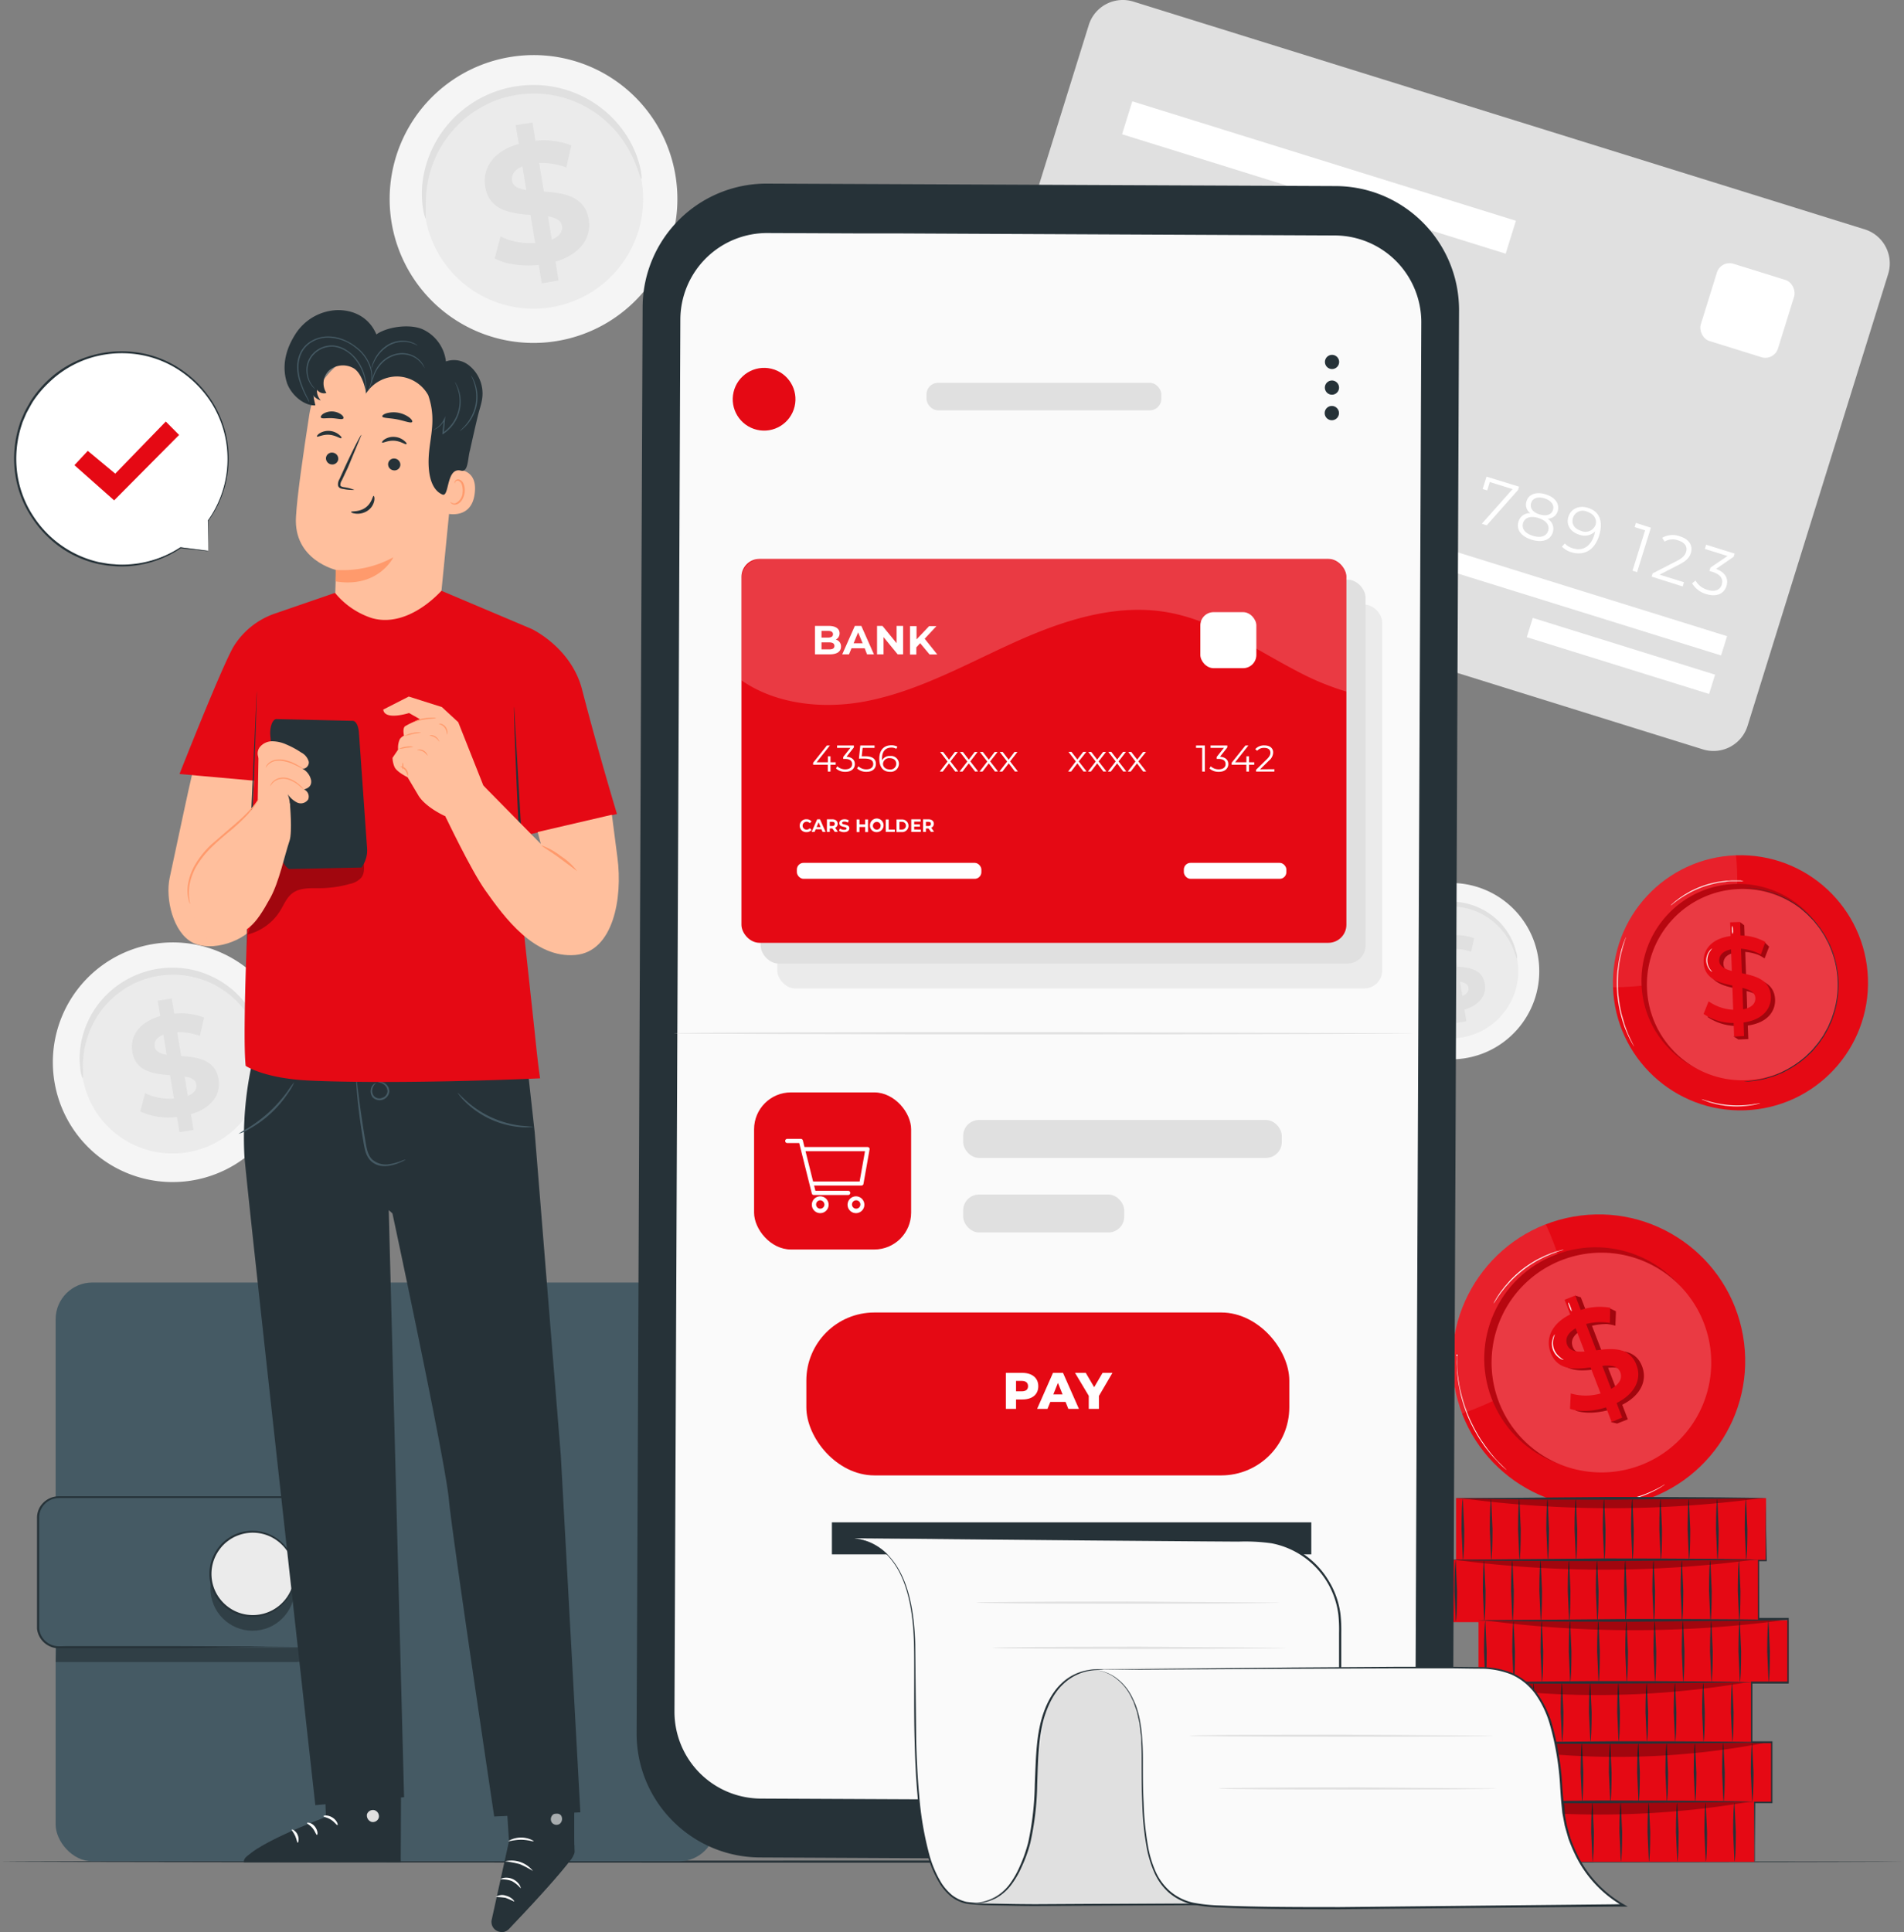 <svg xmlns="http://www.w3.org/2000/svg" xmlns:v="https://vecta.io/nano" viewBox="0 0 453.53 460.07"><rect x="0" y="0" width="453.53" height="460.07" fill="#808080" stroke="none"/><style><![CDATA[.Q{fill:#263238}.R{fill:#e50914}.S{fill:#fff}.T{opacity:.3}.U{fill:#e0e0e0}.V{fill:#ebebeb}.W{fill:#ffbf9d}.X{opacity:.2}.Y{fill:#ff9a6c}.Z{fill:#455a64}.a{fill:#f5f5f5}.b{fill:#fafafa}]]></style><path d="M160.96 42.21a34.27 34.27 0 0 1-54.188 32.786A34.27 34.27 0 0 1 121.96 13.51a34.22 34.22 0 0 1 39 28.7z" class="a"></path><path d="M152.9 43.43a26.12 26.12 0 0 1-41.303 24.994A26.12 26.12 0 0 1 123.19 21.56c14.243-2.163 27.543 7.628 29.71 21.87z" class="V"></path><path d="M152.76 42.62c-.15 0-.43-1.09-1.15-3a27.72 27.72 0 0 0-4.17-7.47 26.56 26.56 0 0 0-4.13-4.17 25.63 25.63 0 0 0-5.72-3.5 25.82 25.82 0 0 0-7.11-2 25.23 25.23 0 0 0-3.91-.2 26.35 26.35 0 0 0-4 .41 27.43 27.43 0 0 0-3.89 1 24.57 24.57 0 0 0-3.58 1.62 23.05 23.05 0 0 0-3.19 2 24.34 24.34 0 0 0-2.75 2.36 26.27 26.27 0 0 0-4.12 5.3 27.31 27.31 0 0 0-2.38 5.34 27.6 27.6 0 0 0-1.25 8.46v3.21c-.14.03-.51-1.08-.77-3.17a24.12 24.12 0 0 1 .67-8.89 26.37 26.37 0 0 1 6.54-11.57 26.93 26.93 0 0 1 6.32-4.82 26.25 26.25 0 0 1 3.85-1.73 27.92 27.92 0 0 1 4.2-1.13 29.13 29.13 0 0 1 4.33-.43 26.61 26.61 0 0 1 4.21.25 25.32 25.32 0 0 1 4 .88 24.73 24.73 0 0 1 3.64 1.4 26.25 26.25 0 0 1 10.19 8.54 24.43 24.43 0 0 1 3.78 8.08c.5 2.04.52 3.21.39 3.23zm-20.44 19.69l.74 4.49-4 .66-.73-4.36c-4 .41-8-.2-10.5-1.56l1.39-5.23a16.4 16.4 0 0 0 8.25 1.56l-1.11-6.69c-4.63-.35-9.84-1-10.79-6.74-.7-4.25 1.78-8.4 8-10.17l-.74-4.45 4-.66.72 4.36a18.44 18.44 0 0 1 8.54 1.1l-1.19 5.26a16.68 16.68 0 0 0-6.47-1.07l1.13 6.82c4.61.3 9.75 1 10.68 6.62.69 4.12-1.75 8.23-7.92 10.06zm-6.94-17l-.94-5.69c-2 .83-2.69 2.13-2.47 3.45s1.56 1.9 3.41 2.17zm8.49 8.51c-.23-1.4-1.52-2-3.34-2.29l.92 5.53c1.93-.84 2.64-2.02 2.42-3.31z" class="U"></path><path d="M366.41 228.11c1.74 11.466-6.143 22.172-17.609 23.913s-22.172-6.141-23.915-17.606 6.139-22.173 17.604-23.917a21 21 0 0 1 23.92 17.61z" class="a"></path><path d="M361.46 228.85c1.324 8.735-4.683 16.89-13.418 18.216s-16.891-4.678-18.22-13.413 4.673-16.892 13.407-18.224a16 16 0 0 1 18.23 13.42z" class="V"></path><path d="M361.38 228.36a9.59 9.59 0 0 1-.7-1.84 17.45 17.45 0 0 0-2.56-4.59 17 17 0 0 0-2.54-2.56 16 16 0 0 0-3.51-2.15 15.72 15.72 0 0 0-4.36-1.23 16.13 16.13 0 0 0-4.86.13 17.12 17.12 0 0 0-2.39.63 16.11 16.11 0 0 0-2.2 1 15.51 15.51 0 0 0-2 1.24 16 16 0 0 0-5.69 8 17 17 0 0 0-.77 5.19 8.8 8.8 0 0 1 0 2 4.82 4.82 0 0 1-.47-1.95 14.89 14.89 0 0 1 .41-5.46 16.89 16.89 0 0 1 1.41-3.55 16.74 16.74 0 0 1 4.39-5.14 16.09 16.09 0 0 1 2.1-1.36 15.31 15.31 0 0 1 2.36-1.07 18.11 18.11 0 0 1 2.58-.69 17.11 17.11 0 0 1 2.65-.26 15.82 15.82 0 0 1 2.59.15 16 16 0 0 1 2.44.54 15.62 15.62 0 0 1 2.23.86 16 16 0 0 1 6.27 5.21 14.8 14.8 0 0 1 2.32 5 4.72 4.72 0 0 1 .3 1.9zm-12.55 12.06l.46 2.76-2.46.41-.45-2.68a11.77 11.77 0 0 1-6.44-1l.85-3.22a10 10 0 0 0 5.06 1l-.68-4.1c-2.84-.21-6-.62-6.62-4.14-.43-2.6 1.09-5.15 4.9-6.24l-.45-2.73 2.46-.41.44 2.68a11.32 11.32 0 0 1 5.24.68l-.72 3.23a10.08 10.08 0 0 0-4-.66l.69 4.18c2.84.19 6 .6 6.56 4.07.45 2.55-1.06 5.06-4.84 6.17zm-4.26-10.46l-.58-3.49c-1.25.51-1.65 1.31-1.51 2.12s.95 1.21 2.09 1.37zm5.21 5.23c-.14-.86-.93-1.21-2-1.41l.56 3.4c1.14-.48 1.57-1.2 1.42-1.99z" class="U"></path><path d="M69.32 248.64a28.53 28.53 0 0 1-45.118 27.285A28.53 28.53 0 0 1 36.86 224.74c15.562-2.36 30.093 8.339 32.46 23.9z" class="a"></path><path d="M62.61 249.65a21.74 21.74 0 0 1-34.377 20.794 21.74 21.74 0 0 1 9.637-39.004c11.859-1.798 22.933 6.352 24.74 18.21z" class="V"></path><path d="M62.5 248.97a12.79 12.79 0 0 1-1-2.5 23.15 23.15 0 0 0-3.43-6.16 22.07 22.07 0 0 0-3.44-3.48 21.68 21.68 0 0 0-4.76-2.91 19.92 19.92 0 0 0-2.84-1 21 21 0 0 0-6.34-.81 22.25 22.25 0 0 0-3.33.34 21.3 21.3 0 0 0-6.23 2.17 21.39 21.39 0 0 0-4.95 3.66 21.63 21.63 0 0 0-5.4 8.88 23 23 0 0 0-1.05 7 12.75 12.75 0 0 1 0 2.68 6.56 6.56 0 0 1-.63-2.64 20 20 0 0 1 .56-7.4 21.59 21.59 0 0 1 5.44-9.63 22.32 22.32 0 0 1 5.26-4 21.64 21.64 0 0 1 3.21-1.44 22.28 22.28 0 0 1 7.1-1.3 22.67 22.67 0 0 1 3.51.21 22.11 22.11 0 0 1 3.31.73 22.38 22.38 0 0 1 3 1.17 22 22 0 0 1 5 3.24 22.64 22.64 0 0 1 3.49 3.83 20.11 20.11 0 0 1 3.18 6.7 6.5 6.5 0 0 1 .34 2.66zm-17.03 16.34l.62 3.74-3.34.55-.6-3.63a16.12 16.12 0 0 1-8.75-1.3l1.16-4.36a13.74 13.74 0 0 0 6.87 1.3l-.92-5.58c-3.86-.28-8.2-.83-9-5.6-.58-3.54 1.48-7 6.66-8.47l-.61-3.65 3.34-.55.6 3.64a15.27 15.27 0 0 1 7.11.91l-1 4.38a14 14 0 0 0-5.39-.89l.94 5.67c3.84.26 8.12.82 8.9 5.52.58 3.43-1.46 6.85-6.59 8.32zm-5.78-14.19l-.78-4.74c-1.7.7-2.24 1.78-2.06 2.88s1.3 1.67 2.84 1.89zm7.07 7.12c-.19-1.17-1.26-1.64-2.78-1.9l.76 4.6c1.61-.63 2.2-1.63 2.02-2.7zm358.88-79.79l-174.22-54.23a8.5 8.5 0 0 1-5.59-10.63L259.34 5.97A8.49 8.49 0 0 1 269.96.38l174.23 54.24a8.49 8.49 0 0 1 5.57 10.62l-33.5 107.63a8.5 8.5 0 0 1-10.62 5.58z" class="U"></path><path d="M254.06 82.31l-3.3 10.6-1.08-.34 3-9.6-2.5-.78.31-1zm7.89 13l-.31 1-7.41-2.31.24-.77 5.73-2.94c1.56-.8 2-1.44 2.24-2.17.38-1.22-.25-2.24-1.86-2.75a3.81 3.81 0 0 0-3.26.28l-.56-.9a5 5 0 0 1 4.22-.35c2.14.67 3.16 2.18 2.61 4-.31 1-.91 1.82-2.76 2.77l-4.7 2.41zm11.69 1.67l-2.12-.66-.86 2.78-1.09-.34.87-2.77-6-1.86.32-.82 7.78-5.26 1.21.38-7.53 5.14 4.59 1.43.76-2.45 1.06.33-.77 2.45 2.12.66zm16.2 5.05l-2.11-.66-.87 2.78-1.1-.34.87-2.78-6-1.86.25-.78 7.78-5.27 1.21.38-7.53 5.14 4.59 1.43.76-2.44 1.06.32-.76 2.45 2.11.66zm9.34 2.54c-.56 1.8-2.25 2.81-4.83 2a5.76 5.76 0 0 1-3.37-2.54l.8-.7a4.8 4.8 0 0 0 2.86 2.23c1.8.56 3 0 3.43-1.3s-.17-2.47-2.85-3.3l-2.25-.7 2.19-5.14 5.79 1.8-.31 1-4.83-1.5-1.41 3.25 1.36.42c3.19.98 4 2.61 3.42 4.48zm10.47 3.21c-.62 2-2.57 2.76-4.63 2.12-2.8-.87-3.72-3.3-2.68-6.64 1.11-3.59 3.66-4.85 6.53-4a5.1 5.1 0 0 1 2.33 1.36l-.71.74a3.82 3.82 0 0 0-1.9-1.14c-2.28-.71-4.2.3-5.1 3.17l-.22.87a3.53 3.53 0 0 1 3.8-.8c2.1.69 3.18 2.38 2.58 4.32zm-1.09-.31c.44-1.39-.31-2.6-1.95-3.11a2.56 2.56 0 0 0-3.43 1.47c-.36 1.16.26 2.56 2.09 3.13a2.41 2.41 0 0 0 3.29-1.49zm15.51 4.93c-.55 1.77-2.26 2.73-4.81 1.93a5.77 5.77 0 0 1-3.38-2.54l.8-.7a4.8 4.8 0 0 0 2.89 2.24c1.75.55 3 0 3.38-1.28s-.23-2.38-2.2-3l-.75-.23.25-.8 4.07-2.76-5.41-1.68.3-1 6.8 2.12-.24.77-4.16 2.84c2.23.85 2.99 2.4 2.46 4.09zm10.69 3.18c-.62 2-2.57 2.76-4.62 2.12-2.81-.87-3.73-3.3-2.69-6.63 1.12-3.6 3.66-4.86 6.53-4a5 5 0 0 1 2.33 1.36l-.71.74a3.84 3.84 0 0 0-1.9-1.14c-2.28-.71-4.2.3-5.09 3.17a6.86 6.86 0 0 0-.22.87 3.54 3.54 0 0 1 3.79-.8c2.05.68 3.13 2.37 2.58 4.31zm-1.08-.31c.43-1.39-.32-2.6-1.95-3.1a2.56 2.56 0 0 0-3.44 1.46c-.36 1.16.26 2.57 2.09 3.14a2.43 2.43 0 0 0 3.25-1.46zm13.08-4.08l-.24.77-7.48 8.42-1.17-.36 7.34-8.25-5.44-1.7-.62 2-1.07-.33.92-3zm15.09 4.7l-.24.77-7.47 8.43-1.18-.37 7.34-8.25-5.44-1.69-.61 2-1.08-.34.92-2.94zm8.03 10.87c-.58 1.87-2.53 2.54-5.05 1.76s-3.72-2.44-3.13-4.31a2.75 2.75 0 0 1 2.84-2 2.48 2.48 0 0 1-.93-2.84c.53-1.73 2.33-2.34 4.57-1.65s3.39 2.24 2.86 4a2.53 2.53 0 0 1-2.42 1.8 2.79 2.79 0 0 1 1.26 3.24zm-1.11-.36c.4-1.3-.46-2.47-2.33-3.05s-3.23-.11-3.64 1.19.44 2.47 2.32 3.05 3.24.12 3.64-1.19zm-2.07-3.91c1.65.51 2.86.08 3.22-1.07s-.44-2.24-2-2.74-2.84-.08-3.2 1.09.34 2.21 1.98 2.72zm14.21 5.03c-1.12 3.6-3.67 4.86-6.54 4a5.1 5.1 0 0 1-2.33-1.36l.71-.74a4 4 0 0 0 1.9 1.14c2.28.71 4.2-.3 5.1-3.17l.22-.87a3.55 3.55 0 0 1-3.8.8c-2.1-.65-3.18-2.35-2.57-4.28s2.56-2.76 4.62-2.12c2.81.84 3.72 3.26 2.69 6.6zm-.85-2.56c.37-1.16-.26-2.57-2.08-3.14a2.43 2.43 0 0 0-3.3 1.5c-.43 1.38.31 2.59 1.95 3.1a2.55 2.55 0 0 0 3.43-1.46zm13.18.7l-3.29 10.58-1.09-.34 3-9.61-2.49-.77.3-1zm7.88 12.99l-.3 1-7.41-2.34.24-.77 5.73-2.94c1.56-.8 2-1.44 2.24-2.17.38-1.22-.25-2.24-1.87-2.74a3.73 3.73 0 0 0-3.25.28l-.56-.91a5 5 0 0 1 4.22-.34c2.14.66 3.16 2.18 2.61 3.94-.32 1-.91 1.82-2.77 2.77l-4.69 2.41zm10.13.89c-.55 1.76-2.26 2.72-4.81 1.93a5.78 5.78 0 0 1-3.38-2.55l.8-.69a4.83 4.83 0 0 0 2.89 2.24c1.75.55 3 0 3.38-1.28s-.24-2.38-2.2-3l-.75-.23.25-.81 4.07-2.75-5.41-1.69.3-1 6.8 2.11-.24.77-4.19 2.88c2.26.84 3 2.37 2.49 4.07zm-85.966-9.811l1.43-4.593 84.673 26.356-1.43 4.593zm38.392 22.003l1.43-4.593 43.425 13.517-1.43 4.593z" class="S"></path><g opacity=".5" class="V"><rect x="276.98" y="68.27" width="37.21" height="27.8" rx="4.96" transform="matrix(.95 .3 -.3 .95 14.54 -102.83)"></rect></g><g class="U"><path d="M252.76 63.87l.53-1.7 18.29 5.69a4.01 4.01 0 0 0 5.02-2.63 4.01 4.01 0 0 0-2.63-5.02l-18.3-5.7.53-1.7 18.3 5.69a5.8 5.8 0 0 1-3.45 11.07z"></path><path d="M277.153 66.322l.531-1.699 12.552 3.919-.531 1.699z"></path></g><g class="S"><path d="M269.713 24.13l91.376 28.443-2.44 7.839-91.376-28.443z"></path><rect x="429.73" y="83.09" width="19.26" height="19.26" rx="3.15" transform="matrix(.955 .297 -.297 .955 24.19 -145.1)"></rect></g><path d="M453.52 443.31c0 .14-101.53.26-226.75.26S0 443.4 0 443.31s101.51-.26 226.77-.26l226.75.26z" class="Q"></path><rect x="13.25" y="305.4" width="157.25" height="137.83" rx="8.76" class="Z"></rect><g class="T"><path d="M13.25 395.78h57.28a4 4 0 0 0 4-4H13.41z"></path></g><rect x="9.04" y="356.52" width="67.84" height="35.77" rx="4.99" class="Z"></rect><path d="M71.89 392.31a6 6 0 0 0 1.94-.45 5.26 5.26 0 0 0 1.93-1.49 5 5 0 0 0 1-3.06l-.08-21.28v-3.45a14.41 14.41 0 0 0-.06-1.75 4.66 4.66 0 0 0-.55-1.65 4.78 4.78 0 0 0-2.71-2.23 5.6 5.6 0 0 0-1.84-.23h-2-16.87H14a4.73 4.73 0 0 0-4 2.27 4.49 4.49 0 0 0-.68 2.27v2.51q0 5 0 9.86v9.52 4.59a4.75 4.75 0 0 0 2.18 3.57 4.84 4.84 0 0 0 2 .69c.68.07 1.44 0 2.16 0H28.1h14.7l21.28.09h5.79 1.5.52-.52-1.5l-5.79.05-21.32.33h-14.7-8.19-4.24-2.21a5.1 5.1 0 0 1-2.17-.77 5.22 5.22 0 0 1-2.43-3.87v-4.64-9.52-9.86-2.53a5.14 5.14 0 0 1 .75-2.52 5.27 5.27 0 0 1 4.46-2.45h38.65 16.87 2a6 6 0 0 1 2 .25 5.2 5.2 0 0 1 2.94 2.44 5.1 5.1 0 0 1 .58 1.78 13.91 13.91 0 0 1 .06 1.81v3.45l-.09 21.29a5 5 0 0 1-4.57 5z" class="Q"></path><g class="T"><circle cx="60.16" cy="378.28" r="10.04"></circle></g><circle cx="83.39" cy="393.47" r="10.04" transform="matrix(.707 -.707 .707 .707 -277.04 155.53)" class="V"></circle><path d="M70.2 374.78c-.07 0 0-.89-.42-2.43a10 10 0 0 0-3.66-5.4 9.81 9.81 0 0 0-9.31-1.37 9.25 9.25 0 0 0-2.47 1.33 9.13 9.13 0 0 0-2.07 2.09 9.76 9.76 0 0 0 0 11.57 9.91 9.91 0 0 0 4.54 3.42 9.92 9.92 0 0 0 13-6.78 24.3 24.3 0 0 0 .42-2.43 8 8 0 0 1-.22 2.48 9.94 9.94 0 0 1-3.64 5.65 10.09 10.09 0 0 1-4.29 1.95 10.29 10.29 0 0 1-5.4-.42 9.68 9.68 0 0 1-2.61-1.39 9.8 9.8 0 0 1-2.18-2.18 10.22 10.22 0 0 1 0-12.17 9.59 9.59 0 0 1 2.18-2.18 9.71 9.71 0 0 1 2.61-1.4 10.29 10.29 0 0 1 5.4-.41 10.1 10.1 0 0 1 7.93 7.6 8 8 0 0 1 .19 2.47z" class="Q"></path><circle cx="403.97" cy="342.82" r="34.88" transform="matrix(.985 -.173 .173 .985 -76.4 56.28)" class="R"></circle><g opacity=".1" class="S"><path d="M368.21 291.57a34.86 34.86 0 0 0-20 45.07s23.27-7.77 25.23-19.1-5.23-25.97-5.23-25.97z"></path></g><circle cx="403.26" cy="342.5" r="26.52" transform="matrix(.934 -.357 .357 .934 -118.85 147.6)" class="R"></circle><g class="X"><circle cx="403.26" cy="342.5" r="26.52" transform="matrix(.934 -.357 .357 .934 -118.85 147.6)"></circle></g><use href="#B" class="R"></use><g class="X S"><use href="#B"></use></g><use href="#C" class="R"></use><g class="T"><use href="#C"></use></g><path d="M385.07 334.1l1.34 3.47-2.54 1-1.32-3.44c-3.11 1-6.43 1.12-8.58.35l.19-3.66a12.78 12.78 0 0 0 7.1 0l-2.38-6.19c-3.76.48-7.87.78-9.52-3.52-1.22-3.16 0-6.79 4.66-9.11l-1.34-3.5 2.54-1 1.32 3.44a14.19 14.19 0 0 1 7-.53l-.07 3.62a13.81 13.81 0 0 0-5.66.25l2.41 6.26c3.76-.49 7.92-.85 9.57 3.46 1.23 3.12-.03 6.74-4.72 9.1zm-7.63-12.27l-2.12-5.52c-2.07 1.19-2.57 2.66-2 4s2.12 1.69 4.12 1.52zm8.51 4.94c-.59-1.52-2.22-1.71-4.28-1.52l2.11 5.48c2.12-1.21 2.68-2.63 2.17-3.96z" class="R"></path><path d="M358.88 350.06s-.09-.06-.25-.19l-.68-.6a14.24 14.24 0 0 1-1-1l-1.3-1.37-.72-.83-.74-.94c-.52-.64-1-1.38-1.53-2.14a37.7 37.7 0 0 1-2.86-5.31 38.75 38.75 0 0 1-1.9-5.73l-.5-2.59-.17-1.18-.11-1.09c-.08-.7-.08-1.34-.1-1.89a13.53 13.53 0 0 1 0-1.43v-.9a.16.16 0 1 1 .06 0v.9 1.42a13.36 13.36 0 0 0 .15 1.88c0 .35.08.71.12 1.09l.18 1.17c.12.81.33 1.66.53 2.56a37.49 37.49 0 0 0 1.9 5.68 39 39 0 0 0 2.82 5.29l1.5 2.14.73.94.7.84c.44.54.89 1 1.27 1.39l1 1 .65.63.25.26zm13.59-26.22a2.27 2.27 0 0 1-1-.44 4.18 4.18 0 0 1-1.59-2.07 4.1 4.1 0 0 1 0-2.62 2.14 2.14 0 0 1 .51-1s-.17.38-.33 1a4.33 4.33 0 0 0 .08 2.48 4.41 4.41 0 0 0 1.46 2c.5.46.88.61.87.65zm1.88-11.61c-.07 0-.3-.41-.51-1s-.34-1-.27-1.06.29.41.51 1 .34 1.04.27 1.06zm-1.86-14.67a4.29 4.29 0 0 1-.8.28 8.57 8.57 0 0 0-.95.31l-1.24.46-1.46.63-1.64.82a28.39 28.39 0 0 0-3.51 2.3 30.12 30.12 0 0 0-3.12 2.8l-1.22 1.37-1 1.26-.76 1.07-.54.84a4.82 4.82 0 0 1-.48.71 5.44 5.44 0 0 1 .39-.76 9.06 9.06 0 0 1 .51-.87l.73-1.1 1-1.29 1.21-1.39a27.62 27.62 0 0 1 3.14-2.85 28.79 28.79 0 0 1 3.56-2.3l1.66-.81 1.49-.61 1.25-.42 1-.27a5.37 5.37 0 0 1 .78-.18zm24.08 55.91a2.91 2.91 0 0 1-.52.38 15.75 15.75 0 0 1-1.51.9 25.12 25.12 0 0 1-11.1 3h-1.76a3.76 3.76 0 0 1-.64-.06 3 3 0 0 1 .64 0l1.75-.06a29.61 29.61 0 0 0 5.67-.93 29 29 0 0 0 5.36-2.06 36.29 36.29 0 0 0 1.53-.82 3.2 3.2 0 0 1 .58-.35z" class="S"></path><path d="M420.67 371.63h-73.84v-14.89h73.84z" class="R"></path><g class="Q"><use href="#D"></use><use href="#E"></use><use href="#E" x="-6.77"></use><use href="#E" x="-13.5"></use><use href="#E" x="-20.23"></use><use href="#E" x="-26.96"></use><use href="#E" x="-33.69"></use><use href="#E" x="-40.42"></use><use href="#E" x="-47.15"></use><use href="#E" x="-53.88"></use><use href="#E" x="-60.61"></use></g><g class="T"><path d="M419.47 356.76a269.33 269.33 0 0 1-71.47 0z"></path></g><use href="#F" class="Q"></use><path d="M419.01 386.28h-73.84v-14.89h73.84z" class="R"></path><g class="Q"><use href="#G"></use><use href="#G" x="-6.85"></use><path d="M400.64 371.64c-.17 0-.32 3.23-.32 7.21l.32 7.22c.17 0 .32-3.23.32-7.22l-.32-7.21z"></path><use href="#G" x="-20.35"></use><use href="#G" x="-27.08"></use><use href="#G" x="-33.81"></use><use href="#G" x="-40.5"></use><use href="#G" x="-47.27"></use><use href="#G" x="-54"></use><use href="#G" x="-60.73"></use><use href="#G" x="-67.5"></use></g><g class="T"><path d="M417.82 371.4a269.4 269.4 0 0 1-71.48 0z"></path></g><use href="#H" class="Q"></use><path d="M426.02 400.69h-73.84V385.8h73.84z" class="R"></path><g class="Q"><use href="#E" x="12.2" y="29.05"></use><use href="#E" x="5.35" y="29.05"></use><use href="#D" x="-8.26" y="29.05"></use><use href="#D" x="-14.99" y="29.05"></use><use href="#D" x="-21.72" y="29.05"></use><use href="#D" x="-28.45" y="29.05"></use><use href="#E" x="-28.31" y="29.05"></use><use href="#E" x="-35.07" y="29.05"></use><use href="#E" x="-41.8" y="29.05"></use><use href="#E" x="-48.53" y="29.05"></use><use href="#E" x="-55.26" y="29.05"></use></g><g class="T"><path d="M424.83 385.81a269.4 269.4 0 0 1-71.48 0z"></path></g><use href="#H" x="7.01" y="14.41" class="Q"></use><use href="#I" class="R"></use><g class="Q"><use href="#J"></use><use href="#J" x="-6.86"></use><use href="#K"></use><use href="#K" x="-6.73"></use><use href="#K" x="-13.46"></use><use href="#J" x="-33.81"></use><use href="#J" x="-40.54"></use><use href="#J" x="-47.27"></use><use href="#J" x="-54"></use><use href="#J" x="-60.73"></use><use href="#J" x="-67.46"></use></g><g class="T"><path d="M416.18 400.59a211.27 211.27 0 0 1-71.48 0z"></path></g><path d="M343.5 400.62c0 .18 16.5.32 36.86.32l36.85-.32c0-.18-16.45-.31-36.85-.31l-36.86.31z" class="Q"></path><use href="#I" x="4.75" y="14.33" class="R"></use><g class="Q"><path d="M417.36 415.14c-.17 0-.32 3.11-.32 6.95l.32 6.94c.17 0 .33-3.11.33-6.94l-.33-6.95z"></path><use href="#L"></use><use href="#L" x="-6.76"></use><use href="#L" x="-13.5"></use><use href="#L" x="-20.23"></use><use href="#L" x="-26.96"></use><use href="#L" x="-33.69"></use><use href="#L" x="-40.42"></use><use href="#L" x="-47.15"></use><use href="#L" x="-53.88"></use><use href="#L" x="-60.61"></use></g><g class="T"><path d="M420.92 414.92a187 187 0 0 1-71.47 0z"></path></g><use href="#F" x="1.49" y="58.16" class="Q"></use><use href="#I" x="0.53" y="28.46" class="R"></use><g class="Q"><use href="#M"></use><use href="#M" x="-6.85"></use><path d="M399.53 429.31c-.17 0-.32 3.11-.32 6.94l.32 7c.17 0 .32-3.11.32-7l-.32-6.94z"></path><use href="#M" x="-20.39"></use><use href="#M" x="-27.08"></use><use href="#M" x="-33.81"></use><use href="#M" x="-40.54"></use><use href="#M" x="-47.27"></use><use href="#M" x="-54"></use><use href="#M" x="-60.73"></use><use href="#M" x="-67.46"></use></g><g class="T"><path d="M416.76 429.05a211.27 211.27 0 0 1-71.48 0z"></path></g><path d="M344.03 429.08c0 .17 16.5.32 36.86.32l36.85-.32c0-.17-16.5-.32-36.85-.32l-36.86.32zm73.86 14.23v-.24-.72-2.79l-.08-10.37v-.16h.16 4.07l-.17.18v-14.33l.22.22h-5v-.23-14.21-.24h8.89l-.24.24v-15.17l.22.23h-7.22v-.22-13.88-.18h2l-.16.17v-10.9-2.93-.76a1.33 1.33 0 0 1 0-.26.9.9 0 0 1 0 .26v.76l.07 2.92c0 2.59.11 6.29.19 10.9v.17h-2l.17-.17.05 13.88-.22-.21h7 .23v.23 15.17.24h-8.9l.25-.24v14.21l-.23-.23h5v.22 14.33.18h-4.25l.16-.16-.07 10.37v2.79.72a.75.75 0 0 1-.14.21z" class="Q"></path><path d="M444.94 232.97c.586 16.767-12.531 30.835-29.298 31.423s-30.836-12.528-31.425-29.295 12.526-30.837 29.293-31.427c16.769-.585 30.838 12.531 31.43 29.3z" class="R"></path><g opacity=".1" class="S"><path d="M413.51 203.67c-16.767.592-29.88 14.663-29.29 31.43 0 0 21.36.21 26.19-8.57s3.1-22.86 3.1-22.86z"></path></g><use href="#N" class="R"></use><g class="X"><use href="#N"></use></g><use href="#O" class="R"></use><g class="X S"><use href="#O"></use></g><use href="#P" class="R"></use><g class="T"><use href="#P"></use></g><path d="M415.32 243.48l.11 3.24-2.37.08-.11-3.2a12.78 12.78 0 0 1-7.16-2.15l1.2-3a11.2 11.2 0 0 0 5.85 2l-.2-5.78c-3.23-.66-6.7-1.58-6.84-5.59-.11-3 1.94-5.59 6.43-6.18l-.12-3.27 2.37-.08.11 3.21a12.42 12.42 0 0 1 5.92 1.55l-1.08 3a12 12 0 0 0-4.73-1.4l.21 5.83c3.23.67 6.76 1.56 6.9 5.57.1 2.94-1.98 5.55-6.49 6.17zm-2.8-12.27l-.18-5.14c-2 .39-2.87 1.46-2.83 2.73s1.32 1.98 3.01 2.41zm5.6 6.48c-.05-1.41-1.34-2-3.09-2.46l.18 5.11c2.09-.39 2.95-1.41 2.91-2.65z" class="R"></path><path d="M415.46 257.51h.19l.54-.06.89-.08a8.54 8.54 0 0 0 1.21-.17l1.5-.29a5.61 5.61 0 0 0 .85-.22l.9-.27a9.7 9.7 0 0 0 1-.31l1-.4c.34-.15.7-.27 1-.45l1.07-.56a24.39 24.39 0 0 0 4.39-3.05l1.05-1 .53-.52.5-.59 1-1.2.92-1.31.23-.34a4.05 4.05 0 0 0 .21-.35l.4-.72.41-.73a6.76 6.76 0 0 0 .36-.77l.68-1.57.54-1.67a22.69 22.69 0 0 0-.5-14.32q-.33-.83-.66-1.62c-.24-.53-.53-1-.79-1.53a6.65 6.65 0 0 0-.41-.74l-.46-.7-.45-.69-.23-.34-.25-.31-1-1.25c-.34-.4-.72-.76-1.08-1.13l-.53-.55-.57-.49-1.12-1a24.13 24.13 0 0 0-4.6-2.73l-1.09-.49c-.36-.15-.73-.25-1.08-.37l-1-.34c-.33-.11-.67-.16-1-.24l-.92-.2a5.61 5.61 0 0 0-.86-.16l-1.52-.19a9.17 9.17 0 0 0-1.21-.08h-.9-.55-.19 1.64a8.93 8.93 0 0 1 1.22.05l1.53.17a7.07 7.07 0 0 1 .86.15l.93.2 1 .23 1 .33 1.08.37 1.11.48a24.37 24.37 0 0 1 4.64 2.73l1.14 1 .57.49.54.55 1.09 1.13 1 1.26.26.32.23.34.46.7.47.7c.16.23.27.5.41.75l.8 1.53s.44 1.09.67 1.64a25 25 0 0 1 1.42 7.19 24.57 24.57 0 0 1-.92 7.28l-.55 1.67c-.18.55-.46 1.07-.69 1.59a7.83 7.83 0 0 1-.36.78l-.41.73-.41.73-.21.36-.24.33-.92 1.33-1 1.2-.5.59-.54.53-1.07 1a23.83 23.83 0 0 1-4.44 3.05l-1.07.56c-.35.17-.72.29-1.06.44l-1 .4a9.75 9.75 0 0 1-1 .3l-.91.27a7.51 7.51 0 0 1-.85.21l-1.51.27a8.46 8.46 0 0 1-1.22.14l-.89.07h-.55z" class="Q"></path><path d="M389.22 249.18s-.06-.07-.15-.23l-.39-.68-.58-1.1-.68-1.5-.36-.89c-.13-.31-.22-.64-.34-1-.25-.68-.44-1.42-.65-2.2a30 30 0 0 1-.78-10.44l.32-2.27.19-1 .23-.94c.12-.59.31-1.12.44-1.58s.28-.86.41-1.18l.28-.73a1 1 0 0 1 .12-.25 1.29 1.29 0 0 1-.07.27l-.25.74-.36 1.18-.42 1.59q-.1.45-.21.93l-.18 1c-.13.7-.2 1.46-.3 2.26a36 36 0 0 0-.05 5.22 34.66 34.66 0 0 0 .83 5.15l.63 2.19.33 1 .34.89c.21.57.45 1.06.65 1.5l.54 1.12.35.7a1 1 0 0 1 .11.25zm18.63-17.73a1.93 1.93 0 0 1-.69-.64 3.63 3.63 0 0 1-.73-2.16 3.67 3.67 0 0 1 .73-2.16 1.92 1.92 0 0 1 .7-.65s-.26.26-.57.74a3.72 3.72 0 0 0 0 4.14c.31.47.59.7.56.73zm4.85-9.02a2.12 2.12 0 0 1-.15-.94 2.15 2.15 0 0 1 .08-1c.07 0 .13.42.15.95a2.09 2.09 0 0 1-.08.99zm2.64-12.61a3.62 3.62 0 0 1-.75 0h-.86-1.15c-.42 0-.89 0-1.39.11s-1 .13-1.58.21a27 27 0 0 0-3.54.89 25.87 25.87 0 0 0-3.37 1.43l-1.39.78-1.17.75-.93.67-.69.53a3.17 3.17 0 0 1-.59.45 5.27 5.27 0 0 1 .53-.51c.18-.17.4-.36.67-.57l.92-.7 1.16-.78 1.39-.81a24.85 24.85 0 0 1 3.39-1.45 25.13 25.13 0 0 1 3.58-.88l1.6-.2 1.4-.08h1.16.87zm3.94 52.88a3.19 3.19 0 0 1-.53.16 13.08 13.08 0 0 1-1.5.31 22 22 0 0 1-5 .24 22.29 22.29 0 0 1-5-.91l-1.44-.52a3.1 3.1 0 0 1-.51-.23 2.21 2.21 0 0 1 .54.15l1.46.44a25 25 0 0 0 4.93.85 25.53 25.53 0 0 0 5-.17l1.51-.24a2 2 0 0 1 .54-.08z" class="S"></path><path d="M316.46 442.96l-135.45-.65c-16.294-.077-29.442-13.346-29.37-29.64l1.43-339.56a29.52 29.52 0 0 1 29.69-29.39l135.41.59c16.29.077 29.436 13.34 29.37 29.63l-1.43 339.6a29.5 29.5 0 0 1-29.65 29.42z" class="Q"></path><path d="M317.98 56.07l-26.22-.12-76.71-.36h-9.23l-23-.1a20.66 20.66 0 0 0-20.76 20.57l-1.4 331.48a20.66 20.66 0 0 0 20.57 20.75l135.19.62a20.66 20.66 0 0 0 20.73-20.6l1.4-331.48a20.66 20.66 0 0 0-20.57-20.76z" class="b"></path><path d="M318.98 86.19a1.69 1.69 0 1 1-1.68-1.69 1.69 1.69 0 0 1 1.68 1.69zm-.02 6.12a1.69 1.69 0 1 1-1.69-1.7 1.7 1.7 0 0 1 1.69 1.7zm-.02 6.05a1.7 1.7 0 1 1-1.69-1.69 1.7 1.7 0 0 1 1.69 1.69z" class="Q"></path><rect x="185.14" y="143.96" width="144.1" height="91.42" rx="4.3" class="V"></rect><rect x="181.18" y="138.03" width="144.1" height="91.42" rx="4.3" class="U"></rect><rect x="176.61" y="133.09" width="144.1" height="91.42" rx="4.3" class="R"></rect><g class="S"><path d="M200.33 153.97c0 1.17-.93 1.85-2.71 1.85h-3.49v-6.77h3.3c1.69 0 2.56.71 2.56 1.76a1.63 1.63 0 0 1-.9 1.49 1.66 1.66 0 0 1 1.24 1.67zm-4.65-3.74v1.6h1.56c.76 0 1.18-.27 1.18-.8s-.42-.8-1.18-.8zm3.08 3.58c0-.57-.44-.84-1.25-.84h-1.83v1.67h1.83c.81 0 1.25-.25 1.25-.83zm7.21.56h-3.14l-.6 1.45h-1.61l3-6.77h1.55l3 6.77h-1.64zm-.49-1.19l-1.08-2.59-1.07 2.59zm9.64-4.13v6.77h-1.29l-3.37-4.11v4.11h-1.55v-6.77h1.3l3.36 4.11v-4.11zm4.06 4.11l-.91 1v1.71h-1.51v-6.77h1.56v3.16l3-3.16h1.74l-2.8 3 3 3.75h-1.83zm-20.12 28.94h-1.24v1.63h-.64v-1.63h-3.5v-.46l3.29-4.12h.71l-3.17 4h2.69v-1.43h.62v1.43h1.24zm4.56-.15c0 1-.75 1.84-2.25 1.84a3.23 3.23 0 0 1-2.24-.8l.32-.51a2.69 2.69 0 0 0 1.92.72c1 0 1.6-.48 1.6-1.25s-.53-1.23-1.68-1.23h-.44v-.47l1.72-2.16h-3.18v-.57h4v.46l-1.75 2.21c1.32.12 1.98.77 1.98 1.76zm5.02-.04c0 1.05-.73 1.88-2.25 1.88a3.22 3.22 0 0 1-2.23-.8l.32-.51a2.64 2.64 0 0 0 1.9.72c1.06 0 1.62-.51 1.62-1.27s-.5-1.29-2.08-1.29h-1.32l.32-3.12h3.4v.57h-2.84l-.22 2h.8c1.87-.02 2.58.72 2.58 1.82zm5.48-.03a1.94 1.94 0 0 1-2.12 1.91c-1.65 0-2.55-1.15-2.55-3.11 0-2.11 1.15-3.21 2.84-3.21a2.83 2.83 0 0 1 1.47.34l-.26.51a2.16 2.16 0 0 0-1.2-.29c-1.34 0-2.2.86-2.2 2.55v.5a2 2 0 0 1 1.9-1.06 1.88 1.88 0 0 1 2.12 1.86zm-.63 0c0-.82-.61-1.34-1.56-1.34a1.44 1.44 0 0 0-1.6 1.35c0 .69.57 1.34 1.64 1.34a1.36 1.36 0 0 0 1.52-1.33z"></path><use href="#Q"></use><path d="M232.27 183.73l-1.51-1.95-1.49 1.95h-.71l1.85-2.39-1.76-2.27h.71l1.4 1.82 1.4-1.82h.69l-1.72 2.24 1.86 2.39zm4.74 0l-1.48-1.95-1.49 1.95h-.71l1.84-2.39-1.76-2.27h.71l1.41 1.82 1.4-1.82h.69l-1.76 2.24 1.87 2.39zm4.75 0l-1.48-1.95-1.52 1.95h-.71l1.85-2.39-1.76-2.27h.71l1.4 1.82 1.4-1.82h.7l-1.75 2.24 1.86 2.39zm16.34 0l-1.48-1.95-1.49 1.95h-.71l1.84-2.42-1.75-2.27h.71l1.4 1.82 1.4-1.82h.74l-1.81 2.27 1.87 2.39z"></path><use href="#Q" x="35.3"></use><path d="M267.57 183.73l-1.48-1.95-1.49 1.95h-.71l1.87-2.42-1.76-2.27h.71l1.4 1.82 1.4-1.82h.69l-1.77 2.27 1.86 2.39zm4.74 0l-1.48-1.95-1.49 1.95h-.71l1.84-2.39-1.71-2.27h.71l1.41 1.82 1.4-1.82h.69l-1.81 2.24 1.87 2.39zm14.69-6.21v6.21h-.64v-5.64h-1.47v-.57zm5.58 4.43c0 1-.75 1.84-2.25 1.84a3.23 3.23 0 0 1-2.24-.8l.32-.51a2.67 2.67 0 0 0 1.92.72c1 0 1.6-.48 1.6-1.25s-.53-1.23-1.68-1.23h-.44v-.47l1.72-2.16h-3.18v-.57h4v.46l-1.75 2.21c1.32.12 1.98.77 1.98 1.76zm6.18.15h-1.25v1.63h-.63v-1.63h-3.51v-.46l3.29-4.12h.71l-3.17 4h2.69v-1.43h.62v1.43h1.25zm4.79 1.07v.56h-4.36v-.42l2.58-2.53c.7-.69.84-1.11.84-1.53 0-.72-.51-1.16-1.46-1.16a2.08 2.08 0 0 0-1.69.69l-.46-.39a2.8 2.8 0 0 1 2.2-.89c1.26 0 2.06.64 2.06 1.68a2.54 2.54 0 0 1-1 1.94l-2.11 2.08zm-113.06 13.45a1.52 1.52 0 0 1 1.61-1.53 1.54 1.54 0 0 1 1.21.52l-.44.41a.94.94 0 0 0-.74-.35.95.95 0 0 0 0 1.9.94.94 0 0 0 .74-.35l.44.4a1.49 1.49 0 0 1-1.22.53 1.52 1.52 0 0 1-1.6-1.53zm5.18.85h-1.37l-.27.63h-.7l1.32-3h.68l1.32 3h-.71zm-.21-.52l-.47-1.14-.47 1.14zm3.4 1.15l-.58-.82h-.63v.82h-.68v-3h1.28c.79 0 1.29.41 1.29 1.07a1 1 0 0 1-.61.94l.66.95zm-.65-2.4h-.56v1h.56c.42 0 .63-.19.63-.52s-.21-.48-.63-.48zm1.64 2.11l.23-.52a1.7 1.7 0 0 0 1 .31c.41 0 .57-.13.57-.31 0-.56-1.72-.18-1.72-1.28 0-.5.41-.92 1.25-.92a2 2 0 0 1 1 .26l-.21.52a1.76 1.76 0 0 0-.82-.23c-.41 0-.57.15-.57.34 0 .54 1.73.17 1.73 1.25 0 .5-.42.92-1.26.92a2.14 2.14 0 0 1-1.2-.34zm6.91-2.67v3h-.69v-1.21h-1.35v1.21h-.68v-3h.68v1.17h1.35v-1.17zm.47 1.48a1.62 1.62 0 1 1 1.62 1.53 1.53 1.53 0 0 1-1.62-1.53zm2.55 0a.93.93 0 1 0-.93.95.91.91 0 0 0 .91-.95zm1.21-1.48h.69v2.4h1.48v.56h-2.17zm2.56 0h1.35a1.5 1.5 0 1 1 0 3h-1.35zm1.32 2.4a.92.92 0 1 0 0-1.84h-.63v1.84zm4.48.01v.55h-2.29v-3h2.23v.55h-1.53v.66h1.37v.54h-1.37v.68zm2.41.55l-.58-.82h-.63v.82h-.68v-3h1.28c.79 0 1.29.41 1.29 1.07a1 1 0 0 1-.61.94l.66.95zm-.65-2.4h-.56v1h.56c.42 0 .63-.19.63-.52s-.18-.48-.6-.48z"></path><rect x="189.81" y="205.47" width="43.95" height="3.8" rx="1.59"></rect><rect x="281.99" y="205.47" width="24.42" height="3.8" rx="1.59"></rect><g class="X"><path d="M315.93 133.09H181.38a4.78 4.78 0 0 0-4.78 4.77V162c8.5 5.93 20.18 7 30.54 4.81 12.21-2.55 23.27-8.8 34.64-13.92s23.88-9.22 36.17-7.11c11.61 2 21.5 9.21 32 14.56a62.07 62.07 0 0 0 10.76 4.34v-26.82a4.78 4.78 0 0 0-4.78-4.77z"></path></g></g><rect x="179.62" y="260.13" width="37.41" height="37.41" rx="8.78" class="R"></rect><path d="M202.01 284.56h-8.18a.47.47 0 0 1-.46-.37l-3-12h-2.84a.5.5 0 1 1 0-1h3.23a.49.49 0 0 1 .47.37l3 12h7.8a.5.5 0 1 1 0 1z" class="S"></path><circle cx="195.39" cy="286.87" r="1.53" class="R"></circle><path d="M195.38 288.88a2 2 0 1 1 0-4 2 2 0 1 1 0 4zm0-3.06a1 1 0 0 0-.032 1.999 1 1 0 0 0 1.032-.949 1.06 1.06 0 0 0-1-1.05z" class="S"></path><circle cx="203.89" cy="286.87" r="1.53" class="R"></circle><path d="M203.89 288.88a2 2 0 1 1 0-4 2 2 0 1 1 0 4zm0-3.06a1 1 0 1 0 .758.292 1 1 0 0 0-.758-.292zm1.31-3.51h-11.64a.48.48 0 0 1-.49-.48.49.49 0 0 1 .49-.48h11.2l1.28-7.21h-14.65a.5.5 0 1 1 0-1h15.27a.5.5 0 0 1 .37.17.47.47 0 0 1 .1.4l-1.45 8.17a.48.48 0 0 1-.48.43z" class="S"></path><g class="U"><rect x="229.43" y="266.7" width="75.89" height="9.03" rx="3.77"></rect><rect x="229.43" y="284.45" width="38.36" height="9.03" rx="3.77"></rect><path d="M336.85 246.04c0 .14-39.49.26-88.19.26s-88.21-.12-88.21-.26 39.49-.26 88.21-.26l88.19.26z"></path></g><rect x="192.07" y="312.54" width="115.04" height="38.79" rx="16.21" class="R"></rect><path d="M247.32 330.09c0 2-1.46 3.16-3.8 3.16h-1.5v2.24h-2.42v-8.57h3.92c2.34 0 3.8 1.22 3.8 3.17zm-2.44 0c0-.79-.51-1.26-1.51-1.26h-1.35v2.48h1.35c1 0 1.51-.43 1.51-1.22zm8.93 3.74h-3.62l-.68 1.66h-2.47l3.78-8.57h2.39l3.79 8.57h-2.52zm-.71-1.79l-1.1-2.74-1.1 2.74zm8.66.38v3.07h-2.42v-3.11l-3.27-5.46h2.56l2 3.41 2-3.41h2.35z" class="S"></path><circle cx="205.14" cy="113.69" r="7.47" transform="matrix(.231 -.973 .973 .231 24 268.41)" class="R"></circle><rect x="220.69" y="91.16" width="55.94" height="6.55" rx="2.74" class="U"></rect><path d="M198.16 362.51h114.19v7.63H198.16z" class="Q"></path><path d="M203.56 366.31c1 .34 14.38.34 14.38 26.75s-.67 59.18 13.37 60.18 87.93 0 87.93 0v-66.28c0-11.06-8.94-20.04-20-20.09z" class="b"></path><path d="M203.56 366.31l55.54.17 28.18.1H295a44.94 44.94 0 0 1 8 .39 20.1 20.1 0 0 1 13.42 9.34 20.16 20.16 0 0 1 2.89 8.16 36.14 36.14 0 0 1 .18 4.41v4.43 18.2 42h-.26l-72.75.36c-2.79 0-5.54-.07-8.26-.12s-5.39-.07-8.07-.44a9 9 0 0 1-3.62-1.7 13.25 13.25 0 0 1-2.6-2.95 26.44 26.44 0 0 1-3-7 77.27 77.27 0 0 1-2.38-14.17c-.41-4.58-.59-9-.69-13.21-.22-8.43 0-16.05-.15-22.73s-1.16-12.43-3.22-16.65a18.21 18.21 0 0 0-3.58-5.05 13.59 13.59 0 0 0-3.77-2.51 18.51 18.51 0 0 0-3.61-1l.95.15a12.34 12.34 0 0 1 2.7.78 13.67 13.67 0 0 1 3.84 2.5 18.29 18.29 0 0 1 3.65 5.07c2.11 4.24 3.17 10.05 3.33 16.73l.23 22.73c.11 4.2.3 8.61.72 13.19a77.67 77.67 0 0 0 2.39 14.08 26.14 26.14 0 0 0 2.94 6.87 12.8 12.8 0 0 0 2.51 2.84 8.81 8.81 0 0 0 3.43 1.61c2.56.34 5.29.32 8 .41s5.47.1 8.26.12l72.74-.41-.26.26v-41.78-18.2-4.44a34.72 34.72 0 0 0-.16-4.35 19.78 19.78 0 0 0-15.93-17 45.31 45.31 0 0 0-7.88-.4l-7.69-.05-28-.22z" class="Q"></path><path d="M231.65 453.25s11.56 0 14-17.05c2.95-20.32 0-38.12 15.71-38.79s57.84 0 57.84 0v55.84z" class="U"></path><path d="M259.43 397.61s12.67-1.53 12.67 19.53.33 35 14.37 36.55 100.31 0 100.31 0-13.71-6.46-14.71-25.52-5-30.68-18.73-31.05-93.91.49-93.91.49z" class="b"></path><g class="Q"><path d="M259.43 397.61h.85 2.49l9.61-.15 35.35-.38 24.44-.17h13.63l7.13.07a20.28 20.28 0 0 1 7.24 1.39 14.66 14.66 0 0 1 5.88 4.72 24.5 24.5 0 0 1 3.47 6.91 68 68 0 0 1 2.63 15.66l.31 4 .2 2 .38 2 .18 1 .28 1 .56 2a35 35 0 0 0 1.59 3.8 27.49 27.49 0 0 0 11.24 12.08l.87.48h-1-2.39l-65.26.62c-10 0-19.57 0-28.49-.42a40.64 40.64 0 0 1-6.56-.71 13.29 13.29 0 0 1-5.69-2.87 13.94 13.94 0 0 1-3.52-5 26.43 26.43 0 0 1-1.69-5.6 69.41 69.41 0 0 1-1.08-10.78c-.13-3.42-.14-6.64-.14-9.66 0-1.5 0-3-.07-4.35 0-.7 0-1.38-.1-2.05s-.16-1.32-.24-1.95l-.12-.95a24.29 24.29 0 0 0-.2-.91l-.39-1.76-.56-1.62-.27-.77-.36-.72a12.19 12.19 0 0 0-3.32-4.45 9.79 9.79 0 0 0-3.56-2 9.53 9.53 0 0 0-2.48-.45h-.65-.21a1.92 1.92 0 0 1 .21 0 5.66 5.66 0 0 1 .65 0 9.42 9.42 0 0 1 2.51.41 9.71 9.71 0 0 1 3.63 1.95 12.38 12.38 0 0 1 3.41 4.48c2 3.83 2.43 9.18 2.41 15.17 0 3 0 6.24.18 9.65a71.1 71.1 0 0 0 1.11 10.72 26.13 26.13 0 0 0 1.68 5.52 13.55 13.55 0 0 0 3.46 4.79 12.69 12.69 0 0 0 5.52 2.76 39 39 0 0 0 6.48.68c8.91.37 18.44.38 28.47.38l65.25-.66 2.39-.05-.11.5a28 28 0 0 1-11.48-12.32 36.28 36.28 0 0 1-1.61-3.87l-.57-2-.28-1-.19-1-.38-2-.2-2c-.15-1.37-.22-2.71-.31-4a67.24 67.24 0 0 0-2.6-15.55 23.93 23.93 0 0 0-3.38-6.87 14.17 14.17 0 0 0-5.68-4.58 20 20 0 0 0-7.06-1.37c-2.41 0-4.78-.06-7.12-.08h-13.63l-24.44.1-35.35.22-9.61.05h-2.5z"></path><path d="M262.76 397.58c0 .06-1 0-2.8.21a12.11 12.11 0 0 0-6.73 3.27c-2.35 2.19-4.11 5.78-5 9.93s-1 8.92-1.17 13.87a68.84 68.84 0 0 1-1.62 13.91 32.86 32.86 0 0 1-2.07 5.77 21.26 21.26 0 0 1-2.73 4.6 11.51 11.51 0 0 1-3.37 2.85 11.9 11.9 0 0 1-3.16 1.09 12.89 12.89 0 0 1-2.09.19 4.07 4.07 0 0 1-.73 0 3.54 3.54 0 0 1 .73-.09 13.54 13.54 0 0 0 2-.28 11.69 11.69 0 0 0 3.05-1.15 11.07 11.07 0 0 0 3.24-2.83 21.57 21.57 0 0 0 2.62-4.54 34.46 34.46 0 0 0 2-5.71 70.57 70.57 0 0 0 1.56-13.82c.21-4.93.28-9.7 1.22-13.94s2.75-7.87 5.21-10.1a12 12 0 0 1 6.95-3.2 9.33 9.33 0 0 1 1.21-.09 8.39 8.39 0 0 1 .89 0 3.81 3.81 0 0 1 .79.06z"></path></g><path d="M304.84 381.63c0 .14-16.2.26-36.18.26s-36.18-.12-36.18-.26 16.19-.26 36.18-.26l36.18.26zm1.5 10.76c0 .14-15.67.26-35 .26s-35-.12-35-.26 15.66-.26 35-.26l35 .26zm49.33 20.92c0 .15-16.2.26-36.18.26s-36.18-.11-36.18-.26 16.2-.26 36.18-.26l36.18.26zm.9 12.57c0 .14-14.86.26-33.19.26s-33.19-.12-33.19-.26 14.86-.26 33.19-.26l33.19.26z" class="U"></path><g class="S"><rect x="285.92" y="145.77" width="13.34" height="13.34" rx="3.15"></rect><path d="M49.61 131.12l-6.61-.8c-10.933 7.304-25.632 5.062-33.89-5.169s-7.346-25.073 2.101-34.217 24.311-9.571 34.267-.984 11.718 23.352 4.061 34.04h0z"></path></g><path d="M49.61 131.12v-.49-1.38l-.1-5.27.15.07h0a.09.09 0 0 1-.13 0 .11.11 0 0 1 0-.12 25.16 25.16 0 0 0 4.45-11.3 25.6 25.6 0 0 0-.21-8 25.34 25.34 0 0 0-3.27-8.47 25.81 25.81 0 0 0-6.85-7.33 24.59 24.59 0 0 0-9.94-4.29 25.66 25.66 0 0 0-11.5.49 24.65 24.65 0 0 0-10.48 6 25.36 25.36 0 0 0-4 4.77 86.96 86.96 0 0 0-1.48 2.68l-.6 1.4-.29.69-.23.72a25.82 25.82 0 0 0-1 11.58 24.58 24.58 0 0 0 3.92 10.21 25.28 25.28 0 0 0 15.52 10.78l2.1.36c.69.11 1.38.12 2 .19a22.65 22.65 0 0 0 3.88-.08 25.28 25.28 0 0 0 11.42-4h.06l4.87.64 1.28.18.45.07h-.42l-1.26-.13-4.94-.54h.06a25.23 25.23 0 0 1-11.49 4.19 22.17 22.17 0 0 1-3.93.1l-2.07-.17-2.13-.36a25.58 25.58 0 0 1-8.54-3.62 26.26 26.26 0 0 1-7.28-7.38 24.91 24.91 0 0 1-4-10.37 26.15 26.15 0 0 1 1-11.79l.23-.73.3-.71.61-1.42c.45-.94 1-1.83 1.5-2.74a26.28 26.28 0 0 1 4-4.86 25 25 0 0 1 10.66-6.06 26 26 0 0 1 11.83-.53 24.83 24.83 0 0 1 10.1 4.39 26 26 0 0 1 6.9 7.46 25.52 25.52 0 0 1 3.29 8.61 26.18 26.18 0 0 1 .17 8.11 25.28 25.28 0 0 1-4.59 11.37l-.14-.12h0a.09.09 0 0 1 .13 0 .07.07 0 0 1 0 .06v5.33 1.36l-.01.45z" class="Q"></path><path d="M17.73 110.77l3.18-3.41 6.54 5.43 12.04-12.41 3.17 3.19-15.47 15.58-9.46-8.38z" class="R"></path><path d="M73.67 98.76c1.526-9.883 10.386-16.937 20.36-16.21l1 .07c10.64 1.4 15.39 11.23 13.7 21.83l-3.71 37.62-.18 7.77-25.35 2.3.55-16.42s-10.16-2.34-9.54-12.62c.26-4.97 1.75-15.15 3.17-24.34z" class="W"></path><path d="M79.95 135.7a24.9 24.9 0 0 0 13.75-3s-3.57 7.42-13.75 5.75z" class="Y"></path><path d="M77.65 109.01a1.47 1.47 0 0 0 1.31 1.58 1.42 1.42 0 0 0 1.61-1.21 1.47 1.47 0 0 0-1.31-1.59 1.42 1.42 0 0 0-1.61 1.22zm-2.14-5.06c.17.2 1.34-.54 2.92-.42s2.68 1 2.86.81-.07-.44-.54-.84a4.07 4.07 0 0 0-2.28-.89 4 4 0 0 0-2.34.57c-.51.34-.7.68-.62.77zm16.94 6.47a1.46 1.46 0 0 0 1.3 1.58 1.4 1.4 0 0 0 1.61-1.21 1.48 1.48 0 0 0-1.3-1.59 1.4 1.4 0 0 0-1.61 1.22zm-1.44-5.05c.17.21 1.34-.53 2.92-.42s2.68 1 2.86.82-.07-.44-.55-.85a4 4 0 0 0-2.27-.88 3.83 3.83 0 0 0-2.34.57c-.51.34-.7.7-.62.76zm-6.58 11.29a10.62 10.62 0 0 0-2.53-.65c-.4-.07-.78-.18-.83-.46a2.09 2.09 0 0 1 .36-1.17l1.42-3 3.26-7.84c-.17-.08-1.91 3.31-3.89 7.56l-1.36 3a2.34 2.34 0 0 0-.33 1.57 1 1 0 0 0 .62.63 2.8 2.8 0 0 0 .68.15 10.31 10.31 0 0 0 2.6.21zm4.56 1.43c-.25 0-.38 1.68-1.93 2.79s-3.37.79-3.4 1 .38.36 1.15.44a4.28 4.28 0 0 0 2.83-.76 3.71 3.71 0 0 0 1.51-2.35c.12-.68-.04-1.12-.16-1.12zm2.06-18.93c.13.44 1.72.35 3.55.71s3.3 1 3.58.6c.12-.18-.11-.6-.69-1.06a6.33 6.33 0 0 0-5.42-1c-.7.22-1.07.54-1.02.75zm-14.62.26c.25.38 1.36.09 2.67.16s2.4.42 2.68.06c.13-.17 0-.54-.48-.92a3.92 3.92 0 0 0-4.32-.18c-.48.34-.66.7-.55.88z" class="Q"></path><path d="M106.35 114.31a2.78 2.78 0 0 1 3.2-2.46c1.91.32 4 1.56 3.54 5.51-.73 7-7.62 4.82-7.61 4.62s.53-4.73.87-7.67z" class="W"></path><path d="M107.29 119.51a2.13 2.13 0 0 0 .31.22 1.23 1.23 0 0 0 .91.11 3 3 0 0 0 1.68-2.56 4.16 4.16 0 0 0-.16-1.78 1.42 1.42 0 0 0-.82-1 .64.64 0 0 0-.76.26c-.11.19-.08.33-.12.34s-.14-.13 0-.41a.72.72 0 0 1 .32-.41.91.91 0 0 1 .7-.11 1.72 1.72 0 0 1 1.11 1.14 4.11 4.11 0 0 1 .21 2c-.19 1.4-1 2.65-2.09 2.83a1.29 1.29 0 0 1-1.1-.3c-.2-.15-.22-.31-.19-.33z" class="Y"></path><path d="M111.96 107.18c-.58 2-.37 5.35-2.16 4.89-3.57-.9-2.71 6.41-4.42 5.69s-3.18-2.78-3.29-7.28c-.13-5.7 2.16-9.82-.08-16.36a8.65 8.65 0 0 0-7.22-4.47 8.8 8.8 0 0 0-7.57 4c-.32-2-1.29-5-3.06-6a5.16 5.16 0 0 0-5.67.47 4.19 4.19 0 0 0-.74 5.45 2 2 0 0 1-2.24-.8 3.36 3.36 0 0 0 .89 2.56 3.11 3.11 0 0 1-1.81-1.26l.53 2.47c-3 .08-5.94-2.83-6.78-5.41-1.26-3.93-.29-7.89 1.91-11.38a12.33 12.33 0 0 1 10.24-5.91c4.12 0 7.57 2 9.16 5.79 2.68-1.89 8.1-2.55 11.08-1.19a9.63 9.63 0 0 1 5.49 7.63 5.74 5.74 0 0 1 5.68 1.1l.38.33a8.58 8.58 0 0 1 2.49 7.9c-.22 1.15-.62 2.33-.85 3.25-.69 2.77-1.96 8.53-1.96 8.53z" class="Q"></path><g class="Z"><path d="M75.04 92.63s-.09 0-.24-.19a4.38 4.38 0 0 1-.59-.64 6 6 0 0 1-1.18-3 5.7 5.7 0 0 1 1.4-4.49 6.14 6.14 0 0 1 5.36-2 6.89 6.89 0 0 1 2.84 1.12 9.21 9.21 0 0 1 2.13 1.88 11.17 11.17 0 0 1 2.5 7.45c0 .38 0 .67-.09.87a1.21 1.21 0 0 1-.06.3 13.41 13.41 0 0 0-.41-4.31 11.29 11.29 0 0 0-2.16-4.13 7.84 7.84 0 0 0-4.76-2.9 5.91 5.91 0 0 0-5.11 1.91 5.53 5.53 0 0 0-1.39 4.28 6.08 6.08 0 0 0 1.06 2.93l.7.92zm-1.38 3.14a1.67 1.67 0 0 1-.21-.34l-.55-1a22.66 22.66 0 0 1-1.65-3.92 11.16 11.16 0 0 1-.46-2.91 8 8 0 0 1 .61-3.33 6.52 6.52 0 0 1 2.41-2.87 7.88 7.88 0 0 1 3.81-1.26 9.72 9.72 0 0 1 4 .63 12.58 12.58 0 0 1 3.25 1.86 9.64 9.64 0 0 1 3.55 5.14 7 7 0 0 1-.21 4.22 5.06 5.06 0 0 1-.52 1 1.34 1.34 0 0 1-.25.32 8.22 8.22 0 0 0 .66-1.39 7.09 7.09 0 0 0 .11-4.12 9.58 9.58 0 0 0-3.52-5 10.7 10.7 0 0 0-7-2.4 7.59 7.59 0 0 0-3.67 1.21 6.29 6.29 0 0 0-2.31 2.72 7.9 7.9 0 0 0-.61 3.22 10.88 10.88 0 0 0 .41 2.85 23.68 23.68 0 0 0 1.55 3.92l.5 1a1.89 1.89 0 0 1 .1.45zm35.82 6.87s.65-.53 1.51-1.54a10.6 10.6 0 0 0 2.24-4.58 10.44 10.44 0 0 0-.24-5.09c-.38-1.27-.81-2-.76-2a2 2 0 0 1 .33.48 9.47 9.47 0 0 1 .64 1.46 9.89 9.89 0 0 1-2.05 9.88 9.46 9.46 0 0 1-1.17 1.09 1.92 1.92 0 0 1-.5.3zm-6.39-.2s.35-.16.91-.54a5.11 5.11 0 0 0 1.77-2.13l.29-.67-.06.73-.3 3.36-.23-.14a9.2 9.2 0 0 0 3.86-5.94 9.54 9.54 0 0 0 0-3.3 13.21 13.21 0 0 0-1-2.9 1.22 1.22 0 0 1 .13.17 5 5 0 0 1 .31.54 8.73 8.73 0 0 1 .77 2.15 9.22 9.22 0 0 1-3.9 9.53l-.26.17v-.31l.36-3.35.23.06a5.1 5.1 0 0 1-1.92 2.15 5.59 5.59 0 0 1-.71.35.75.75 0 0 1-.25.07z"></path><path d="M101.14 87.66a6.65 6.65 0 0 0-1.62-2 5.89 5.89 0 0 0-2.53-1.17 6.19 6.19 0 0 0-3.37.3 7.25 7.25 0 0 0-2.83 1.92 8.69 8.69 0 0 0-1.53 2.37 16.38 16.38 0 0 0-.76 2.51 2.25 2.25 0 0 1 .05-.71 8.9 8.9 0 0 1 .51-1.89 8.6 8.6 0 0 1 1.51-2.48 7.4 7.4 0 0 1 2.94-2 6.41 6.41 0 0 1 3.54-.29 5.92 5.92 0 0 1 2.61 1.28 5.3 5.3 0 0 1 1.23 1.53 4.71 4.71 0 0 1 .21.49c.04.07.05.13.04.14zm-1.64-5.35a9.8 9.8 0 0 0-1.93-.75 7.08 7.08 0 0 0-4.82.68 8.75 8.75 0 0 0-3.41 3.55c-.61 1.14-.81 1.93-.86 1.91a1.75 1.75 0 0 1 .1-.56 8.71 8.71 0 0 1 .56-1.45 8.51 8.51 0 0 1 3.46-3.72 6.92 6.92 0 0 1 5-.62 5.37 5.37 0 0 1 1.43.61 1.79 1.79 0 0 1 .47.35z"></path></g><path d="M76.93 413.44l.71 19.23s-19.31 7.18-19.53 10.75h37.34l.13-30z" class="Q"></path><path d="M89.18 431.05a1.52 1.52 0 0 1 1.06 1.74 1.47 1.47 0 0 1-1.72 1.06 1.61 1.61 0 0 1-1.1-1.85 1.51 1.51 0 0 1 1.9-.91" class="U"></path><path d="M95.45 443.39l-.1-3-35.76 1.16s-1.67.73-1.48 1.9z" class="Q"></path><path d="M77.03 432.49c0 .18.92.26 1.82.84s1.37 1.36 1.54 1.28-.1-1.12-1.2-1.81-2.2-.49-2.16-.31zm-3.91 1.62c0 .18.75.48 1.37 1.26s.8 1.58 1 1.57.29-1-.49-2-1.88-1.01-1.88-.83zm-2.22 4.69c.16 0 .42-.88 0-1.87s-1.32-1.4-1.4-1.25.45.69.82 1.51.44 1.59.58 1.61zm6.46-10.72c.08.17.91-.08 1.94 0s1.84.39 1.93.23-.68-.8-1.89-.87-2.07.5-1.98.64z" class="S"></path><g class="Q"><path d="M119.76 415.2l1.48 23.24-4.12 18.72a2.39 2.39 0 0 0 2 2.87h0a2.36 2.36 0 0 0 2.06-.7c3.41-3.55 15.9-16.68 15.69-18.37-.23-2 .06-24.61.06-24.61z"></path><path d="M119.12 460.03l17.69-20.64v1a3.59 3.59 0 0 1-.76 2.36c-1.4 1.79-5.39 6.67-14.84 16.59a2.38 2.38 0 0 1-2.13.7z"></path></g><g opacity=".6" class="S"><path d="M131.76 432.08a1.43 1.43 0 0 0-.32 1.9 1.39 1.39 0 0 0 1.88.33 1.52 1.52 0 0 0 .32-2 1.43 1.43 0 0 0-2-.13"></path></g><path d="M124.02 449.65a7.38 7.38 0 0 0-2.12-1.73 7.19 7.19 0 0 0-2.7-.4c0-.06.27-.25.81-.35a3.77 3.77 0 0 1 3.72 1.65c.29.49.34.8.29.83zm-1.53 3.18a20 20 0 0 0-2.1-.92 22.44 22.44 0 0 0-2.29-.2 2.68 2.68 0 0 1 2.41-.29c1.39.34 2.1 1.34 1.98 1.41zm4.45-7.3a24.08 24.08 0 0 0-3.15-1.64 25.05 25.05 0 0 0-3.48-.66 6.51 6.51 0 0 1 6.63 2.3zm.14-7.1c-.06.14-1.37-.35-3-.34s-3 .47-3 .32a5.92 5.92 0 0 1 6.08 0zm-.27-6.84a12 12 0 0 0-3.15-.43 11.94 11.94 0 0 0-3.05.9s.2-.35.72-.68a5.24 5.24 0 0 1 2.29-.73 5.1 5.1 0 0 1 2.37.38c.57.28.85.51.82.56zm-3.16-1.73a1.94 1.94 0 0 1-.07-.88 6.26 6.26 0 0 1 .6-2.33 2.78 2.78 0 0 1 1.11-1.34 1 1 0 0 1 1.09.17 1.49 1.49 0 0 1 .41 1 3.37 3.37 0 0 1-2.82 3.24 3.93 3.93 0 0 1-3.93-1.89 1.39 1.39 0 0 1-.11-1.12 1 1 0 0 1 1-.54 3.29 3.29 0 0 1 1.56.73 6.82 6.82 0 0 1 1.66 1.75c.32.47.42.77.39.78a10.73 10.73 0 0 0-2.26-2.23 3.07 3.07 0 0 0-1.38-.61.5.5 0 0 0-.52.29 1 1 0 0 0 .11.74 3.49 3.49 0 0 0 3.42 1.59 2.92 2.92 0 0 0 2.44-2.71 1.11 1.11 0 0 0-.26-.73.5.5 0 0 0-.59-.11 2.45 2.45 0 0 0-1 1.12 9 9 0 0 0-.85 3.08z" class="S"></path><path d="M60.57 250.9a82.66 82.66 0 0 0-2.36 24.26c.27 5.18 16.9 154.7 16.9 154.7l21.14-1.9-3.65-139.8.88.79s12.6 58.82 13.44 68.12c.75 8.35 10.8 75.49 10.8 75.49l20.52-1-4.65-84.88-6.22-77-2.49-22.44z" class="Q"></path><path d="M96.67 276.11a5 5 0 0 1-1 .53 11.34 11.34 0 0 1-2.94.95 6.36 6.36 0 0 1-2.17 0 4.57 4.57 0 0 1-2.24-1.14 5.53 5.53 0 0 1-1.32-2.44c-.25-.92-.39-1.88-.56-2.85-.66-3.89-1.09-7.44-1.33-10a81.22 81.22 0 0 1-.23-3.05 4.75 4.75 0 0 1 0-1.13 5.57 5.57 0 0 1 .2 1.11l.38 3c.33 2.57.81 6.1 1.47 10 .33 1.92.55 3.87 1.72 5a4.86 4.86 0 0 0 4 1.15 13.8 13.8 0 0 0 2.92-.78 4.49 4.49 0 0 1 1.1-.35zM90 257.73s.16-.12.49-.14a2.18 2.18 0 0 1 1.31.46 2.36 2.36 0 0 1 .95 1.84 2.34 2.34 0 0 1-4 1.4 2.35 2.35 0 0 1-.4-2 2 2 0 0 1 .74-1.17c.27-.2.45-.22.46-.2a2.62 2.62 0 0 0-.86 1.44 2 2 0 0 0 .41 1.66 1.75 1.75 0 0 0 1.94.41 1.78 1.78 0 0 0 1.26-1.52 2.08 2.08 0 0 0-.72-1.56 2.67 2.67 0 0 0-1.58-.62zm37.08 10.58a2.72 2.72 0 0 1-.81.1 15 15 0 0 1-2.21 0 21.42 21.42 0 0 1-13.08-5.87 15.28 15.28 0 0 1-1.49-1.64c-.32-.41-.48-.65-.45-.67s.8.83 2.18 2.05a23.73 23.73 0 0 0 12.88 5.78l2.98.25zm-57-10.61a10.35 10.35 0 0 1-1.32 2.37 26.89 26.89 0 0 1-4.2 5 26.54 26.54 0 0 1-5.27 3.82 10.17 10.17 0 0 1-2.46 1.1 25.16 25.16 0 0 1 2.28-1.4 34.47 34.47 0 0 0 5.11-3.88 34 34 0 0 0 4.25-4.81 23.1 23.1 0 0 1 1.61-2.2z" class="Z"></path><path d="M49.09 173.24c-3.14 9.17-2.79 8.38-8.67 35.78-1.08 5.06.83 13 5.39 15.4s12.66-.24 15.37-4.64l4.36-41.35z" class="W"></path><g class="R"><path d="M65.55 146.09h0"></path><path d="M124.89 222.93l-.13-21.79.09-2.14 22.11-5.16s-4.34-14.3-8.32-29.67c-2.3-8.88-9.95-13.34-11.8-14.3h0l-.41-.19h0l-21.28-9c-4.3 4.58-10.56 8.26-16.59 6.5a18.89 18.89 0 0 1-8.76-6l-14.33 4.93h0a18.68 18.68 0 0 0-9.92 8c-3 5.35-12.59 29.7-12.79 30.2l17.76 1.59s-3.15 57.62-2 67.91c0 0 4.32 3 15.2 3.5 22.08 1 54.93-.53 54.93-.53-.52-3.32-1.06-8.87-1.36-11.68z"></path></g><path d="M61.16 164.49c.09 0-.38 13.74-1.05 30.68l-1.35 30.68c-.06 0 .38-13.74 1-30.69l1.4-30.67zm61.3 3.82c-.15 0 .29 12.2 1 27.23l1.57 27.2c.16-.01-.29-12.19-1-27.23l-1.57-27.2z" class="Q"></path><path d="M147.07 204.21l-1.32-10.19-17.68 4.11.76 2.85-13.67-13.89-2.17.19-6.88 7.15s6 12.67 9.49 17.6c4.54 6.42 11.67 16.2 21.44 15.38 9.03-.76 11.32-13.5 10.03-23.2z" class="W"></path><path d="M137.49 207.45a15 15 0 0 0-3.88-3.57 15.71 15.71 0 0 0-4.62-2.56c-.08.15 2 1.33 4.28 3l4.22 3.13z" class="Y"></path><path d="M91.29 168.97l6.08-3.1 7.88 2.5 3.9 3.6 6 15.12 4.81 6.09-8.49 11-5.37-9.8s-4.55-2-6.38-4.86l-2.64-4.44s-2.63-1.26-3.12-2.48a5.82 5.82 0 0 1-.46-2.15l1.33-1.95a4.9 4.9 0 0 1 .4-2.48 2.43 2.43 0 0 1 1-.83s-.39-1.64.22-2.23a19.33 19.33 0 0 1 3.64-1.66h0l-2.65-1.51s-5.82 1.87-6.15-.82z" class="W"></path><g class="Y"><path d="M100.31 174.46c0 .08-.93.1-2 .34l-2 .51a4.78 4.78 0 0 1 2-.76 4.53 4.53 0 0 1 2-.09zm-1.82 3.39a16 16 0 0 1-1.76.23 14.79 14.79 0 0 1-1.74.3 3.83 3.83 0 0 1 1.7-.56 4 4 0 0 1 1.8.03zm-2.57 5.32c-.07 0-.12-.35-.11-.78s.07-.77.14-.77.12.35.12.78-.08.77-.15.77z"></path><path d="M97.08 184.81a3.4 3.4 0 0 0-.56-1.4 3.79 3.79 0 0 0-1.22-.89s.19-.05.48 0a2 2 0 0 1 1 .68 2.08 2.08 0 0 1 .43 1.08c-.03.35-.1.53-.13.53zm4.75-4.85a3.7 3.7 0 0 0-1.06-1 4 4 0 0 0-1.44-.36s.16-.11.46-.13a2.08 2.08 0 0 1 1.92 1.07c.14.23.15.41.12.42zm2.77-3.36c-.07 0-.31-.6-1-1a4.66 4.66 0 0 0-1.33-.46s.16-.09.44-.09a2.12 2.12 0 0 1 1 .33 2 2 0 0 1 .73.79c.18.25.19.42.16.43zm1.86-1.65s0-.21-.07-.52a2.38 2.38 0 0 0-.44-1.11 2.41 2.41 0 0 0-.94-.75c-.29-.13-.49-.17-.48-.21s.22-.06.54 0a2.1 2.1 0 0 1 1.09.76 2.15 2.15 0 0 1 .41 1.26c0 .38-.08.58-.11.57zm-2.58-3.95c0 .09-1.27.11-2.8.34s-2.69.78-2.73.71a6.31 6.31 0 0 1 2.69-1 12.18 12.18 0 0 1 2-.15 2.41 2.41 0 0 1 .84.1z"></path></g><g class="T"><path d="M86.58 205.14a10.78 10.78 0 0 0-1.5-5c-1.78-2.51-5.27-3-8.33-2.89s-6.26.75-9.14-.3l-8.62 25.58a12.79 12.79 0 0 0 7.77-5.69c.88-1.43 1.52-3.09 2.85-4.11 1.84-1.41 4.38-1.21 6.7-1.23a27 27 0 0 0 7.15-1.05 4.77 4.77 0 0 0 2.63-1.5c.79-1.06.67-2.5.49-3.81z"></path></g><path d="M64.39 175.2l2.68 28.47a4 4 0 0 0 1.76 3.27l17.27-.36a6.87 6.87 0 0 0 1.32-4.84l-1.92-27.25c-.11-1.64-.72-2.82-1.46-2.84l-18.19-.42c-.93-.02-1.65 1.94-1.46 3.97z" class="Q"></path><g class="W"><path d="M61.88 180.92a2.49 2.49 0 0 1 .06-3.08 3.82 3.82 0 0 1 3-1.32 8.38 8.38 0 0 1 3.24.75 21.14 21.14 0 0 1 3.58 1.93 3.49 3.49 0 0 1 1.79 2.19c.14 1-.93 2-1.76 1.53a4.09 4.09 0 0 1 2.32 2.9c.15 1.21-.52 1.85-1.7 2.17a1.84 1.84 0 0 1 1 2.37 2.1 2.1 0 0 1-2.65.74 6.09 6.09 0 0 1-2.25-2 6.91 6.91 0 0 1 .31 4.34c-2.58-1-5.12-3.81-4.35-6.53a3.69 3.69 0 0 1-1-4.41 3.61 3.61 0 0 1-2.08-3.07"></path><path d="M61.6 178.44l-.21 12.17-3.16 4.75-14.47 12.95s2.14 17.59 8.68 15.67 8.11-3.17 12-10.26c2.06-3.81 3.34-10 4.53-13.53.7-2.08.09-8.78.09-8.78z"></path></g><path d="M72.41 188.01a9.23 9.23 0 0 1-1.11-.89 7.56 7.56 0 0 0-2.92-1.58 4.08 4.08 0 0 0-1.8 0 3.3 3.3 0 0 0-1.33.63 4.34 4.34 0 0 0-.88 1.05s0-.14.11-.37a2.58 2.58 0 0 1 .64-.84 3.37 3.37 0 0 1 1.4-.73 4.16 4.16 0 0 1 1.92 0 7 7 0 0 1 3 1.71 5.58 5.58 0 0 1 .97 1.02zm-.18-4.96a6 6 0 0 1-1.35-.6l-1.43-.67a12.47 12.47 0 0 0-1.86-.52 5.6 5.6 0 0 0-1.9-.07 3.51 3.51 0 0 0-1.41.58 3.63 3.63 0 0 0-1 1.07 1 1 0 0 1 .12-.38 2.59 2.59 0 0 1 .7-.85 3.41 3.41 0 0 1 1.5-.67 5.16 5.16 0 0 1 2 0 10.63 10.63 0 0 1 1.9.56 12.73 12.73 0 0 1 1.44.73 11.32 11.32 0 0 1 1.29.82zm-26.91 32.26a11.63 11.63 0 0 1-.18-4.53 13.72 13.72 0 0 1 1.71-4.61 22.45 22.45 0 0 1 3.82-4.68c1.56-1.51 3.16-2.82 4.59-4a49.29 49.29 0 0 0 3.66-3.45 21.83 21.83 0 0 0 2.11-2.73 5.57 5.57 0 0 0 .6-1.09 8.62 8.62 0 0 0-.75 1 26.06 26.06 0 0 1-2.21 2.53c-1 1-2.25 2.14-3.7 3.35l-4.63 4a21.81 21.81 0 0 0-3.87 4.81 13.57 13.57 0 0 0-1.71 4.8 9.47 9.47 0 0 0 .12 3.4 6.42 6.42 0 0 0 .26.89l.18.31z" class="Y"></path><defs><path id="B" d="M405.86 315.05a26.16 26.16 0 0 1-35.018 33.327 26.16 26.16 0 0 1 1.218-48.327c13.476-5.184 28.603 1.529 33.8 15z"></path><path id="C" d="M381.6 321.95l-2.4-6.24h0a14 14 0 0 1 3.66-.41 11.49 11.49 0 0 1 1.93.39v-.23l.1-2.62v-.6l-1.56-.74-.45.44a12.62 12.62 0 0 0-5 .44l-1.33-3.44-1.4-.45.33.86-1.46.57 1.34 3.5c-4.65 2.32-5.88 6-4.67 9.11 1.66 4.3 5.77 4 9.53 3.51l2.38 6.19a12.69 12.69 0 0 1-7.1 0l-.19 3.66c2.15.78 5.47.64 8.57-.34l1 2.59-1.2.49 1.52.35 2.54-1-1.33-3.47c4.67-2.36 5.94-6 4.73-9.14-1.62-4.26-5.78-3.9-9.54-3.42zm-2.78.33c-2 .16-3.59 0-4.17-1.49s0-2.84 2.05-4zm.38-6.58zm5.95 15.48l-2.11-5.48c2.06-.19 3.7 0 4.28 1.51.51 1.34-.04 2.76-2.17 3.97z"></path><path id="D" d="M415.91 356.99c-.17 0-.32 3.24-.32 7.22l.32 7.22c.17 0 .32-3.23.32-7.22l-.32-7.22z"></path><path id="E" d="M409.07 356.99c-.18 0-.32 3.24-.32 7.22l.32 7.22c.18 0 .32-3.23.32-7.22l-.32-7.22z"></path><path id="F" d="M346.76 356.79c0 .18 16.5.32 36.85.32l36.86-.32c0-.18-16.5-.32-36.86-.32l-36.85.32z"></path><path id="G" d="M414.26 371.64c-.18 0-.32 3.23-.32 7.21l.32 7.22c.18 0 .32-3.23.32-7.22l-.32-7.21z"></path><path id="H" d="M345.14 371.43c0 .18 16.5.32 36.86.32l36.85-.32c0-.18-16.49-.32-36.85-.32l-36.86.32z"></path><path id="I" d="M417.37 414.9h-73.84v-14.32h73.84z"></path><path id="J" d="M412.62 400.82c-.18 0-.32 3.1-.32 6.94l.32 6.94c.18 0 .32-3.11.32-6.94l-.32-6.94z"></path><path id="K" d="M399 400.82c-.17 0-.32 3.1-.32 6.94l.32 6.94c.17 0 .32-3.11.32-6.94l-.32-6.94z"></path><path id="L" d="M410.52 415.14c-.18 0-.32 3.11-.32 6.95l.32 6.94c.18 0 .32-3.11.32-6.94l-.32-6.95z"></path><path id="M" d="M413.15 429.31c-.18 0-.32 3.11-.32 6.94l.32 7c.18 0 .32-3.11.32-7l-.32-6.94z"></path><path id="N" d="M437.16 232.76c.445 12.743-9.524 23.435-22.267 23.881s-23.436-9.521-23.884-22.265 9.518-23.437 22.262-23.887a23.09 23.09 0 0 1 23.89 22.27z"></path><path id="O" d="M437.84 233.7c.423 12.57-9.422 23.105-21.992 23.533s-23.109-9.413-23.542-21.983 9.404-23.112 21.974-23.55a22.78 22.78 0 0 1 23.56 22z"></path><path id="P" d="M415.91 232.49l-.2-5.82h0a11.65 11.65 0 0 1 3.12.7 9.17 9.17 0 0 1 1.48.86l.07-.18.83-2.13.19-.49-1.08-1.06-.49.25a10.59 10.59 0 0 0-4.26-1.07l-.11-3.21-1-.77v.81h-1.37l.11 3.27c-4.48.59-6.53 3.23-6.43 6.17.14 4 3.62 4.93 6.85 5.6l.2 5.77a11 11 0 0 1-5.85-2l-1.2 3a12.6 12.6 0 0 0 7.19 2.12l.08 2.42-1.12.06 1.15.73 2.37-.09-.12-3.23c4.52-.62 6.59-3.24 6.49-6.18-.14-3.97-3.67-4.86-6.9-5.53zm-2.39-.52c-1.69-.43-2.95-1-3-2.41s.79-2.34 2.82-2.73zm2.19-5.31zm.5 14.43l-.18-5.1c1.75.43 3.05 1 3.1 2.46.04 1.24-.82 2.25-2.92 2.64z"></path><path id="Q" d="M227.53 183.73l-1.48-1.95-1.49 1.95h-.71l1.85-2.39-1.76-2.27h.71l1.4 1.82 1.4-1.82h.7l-1.76 2.24 1.86 2.39z"></path></defs></svg>
